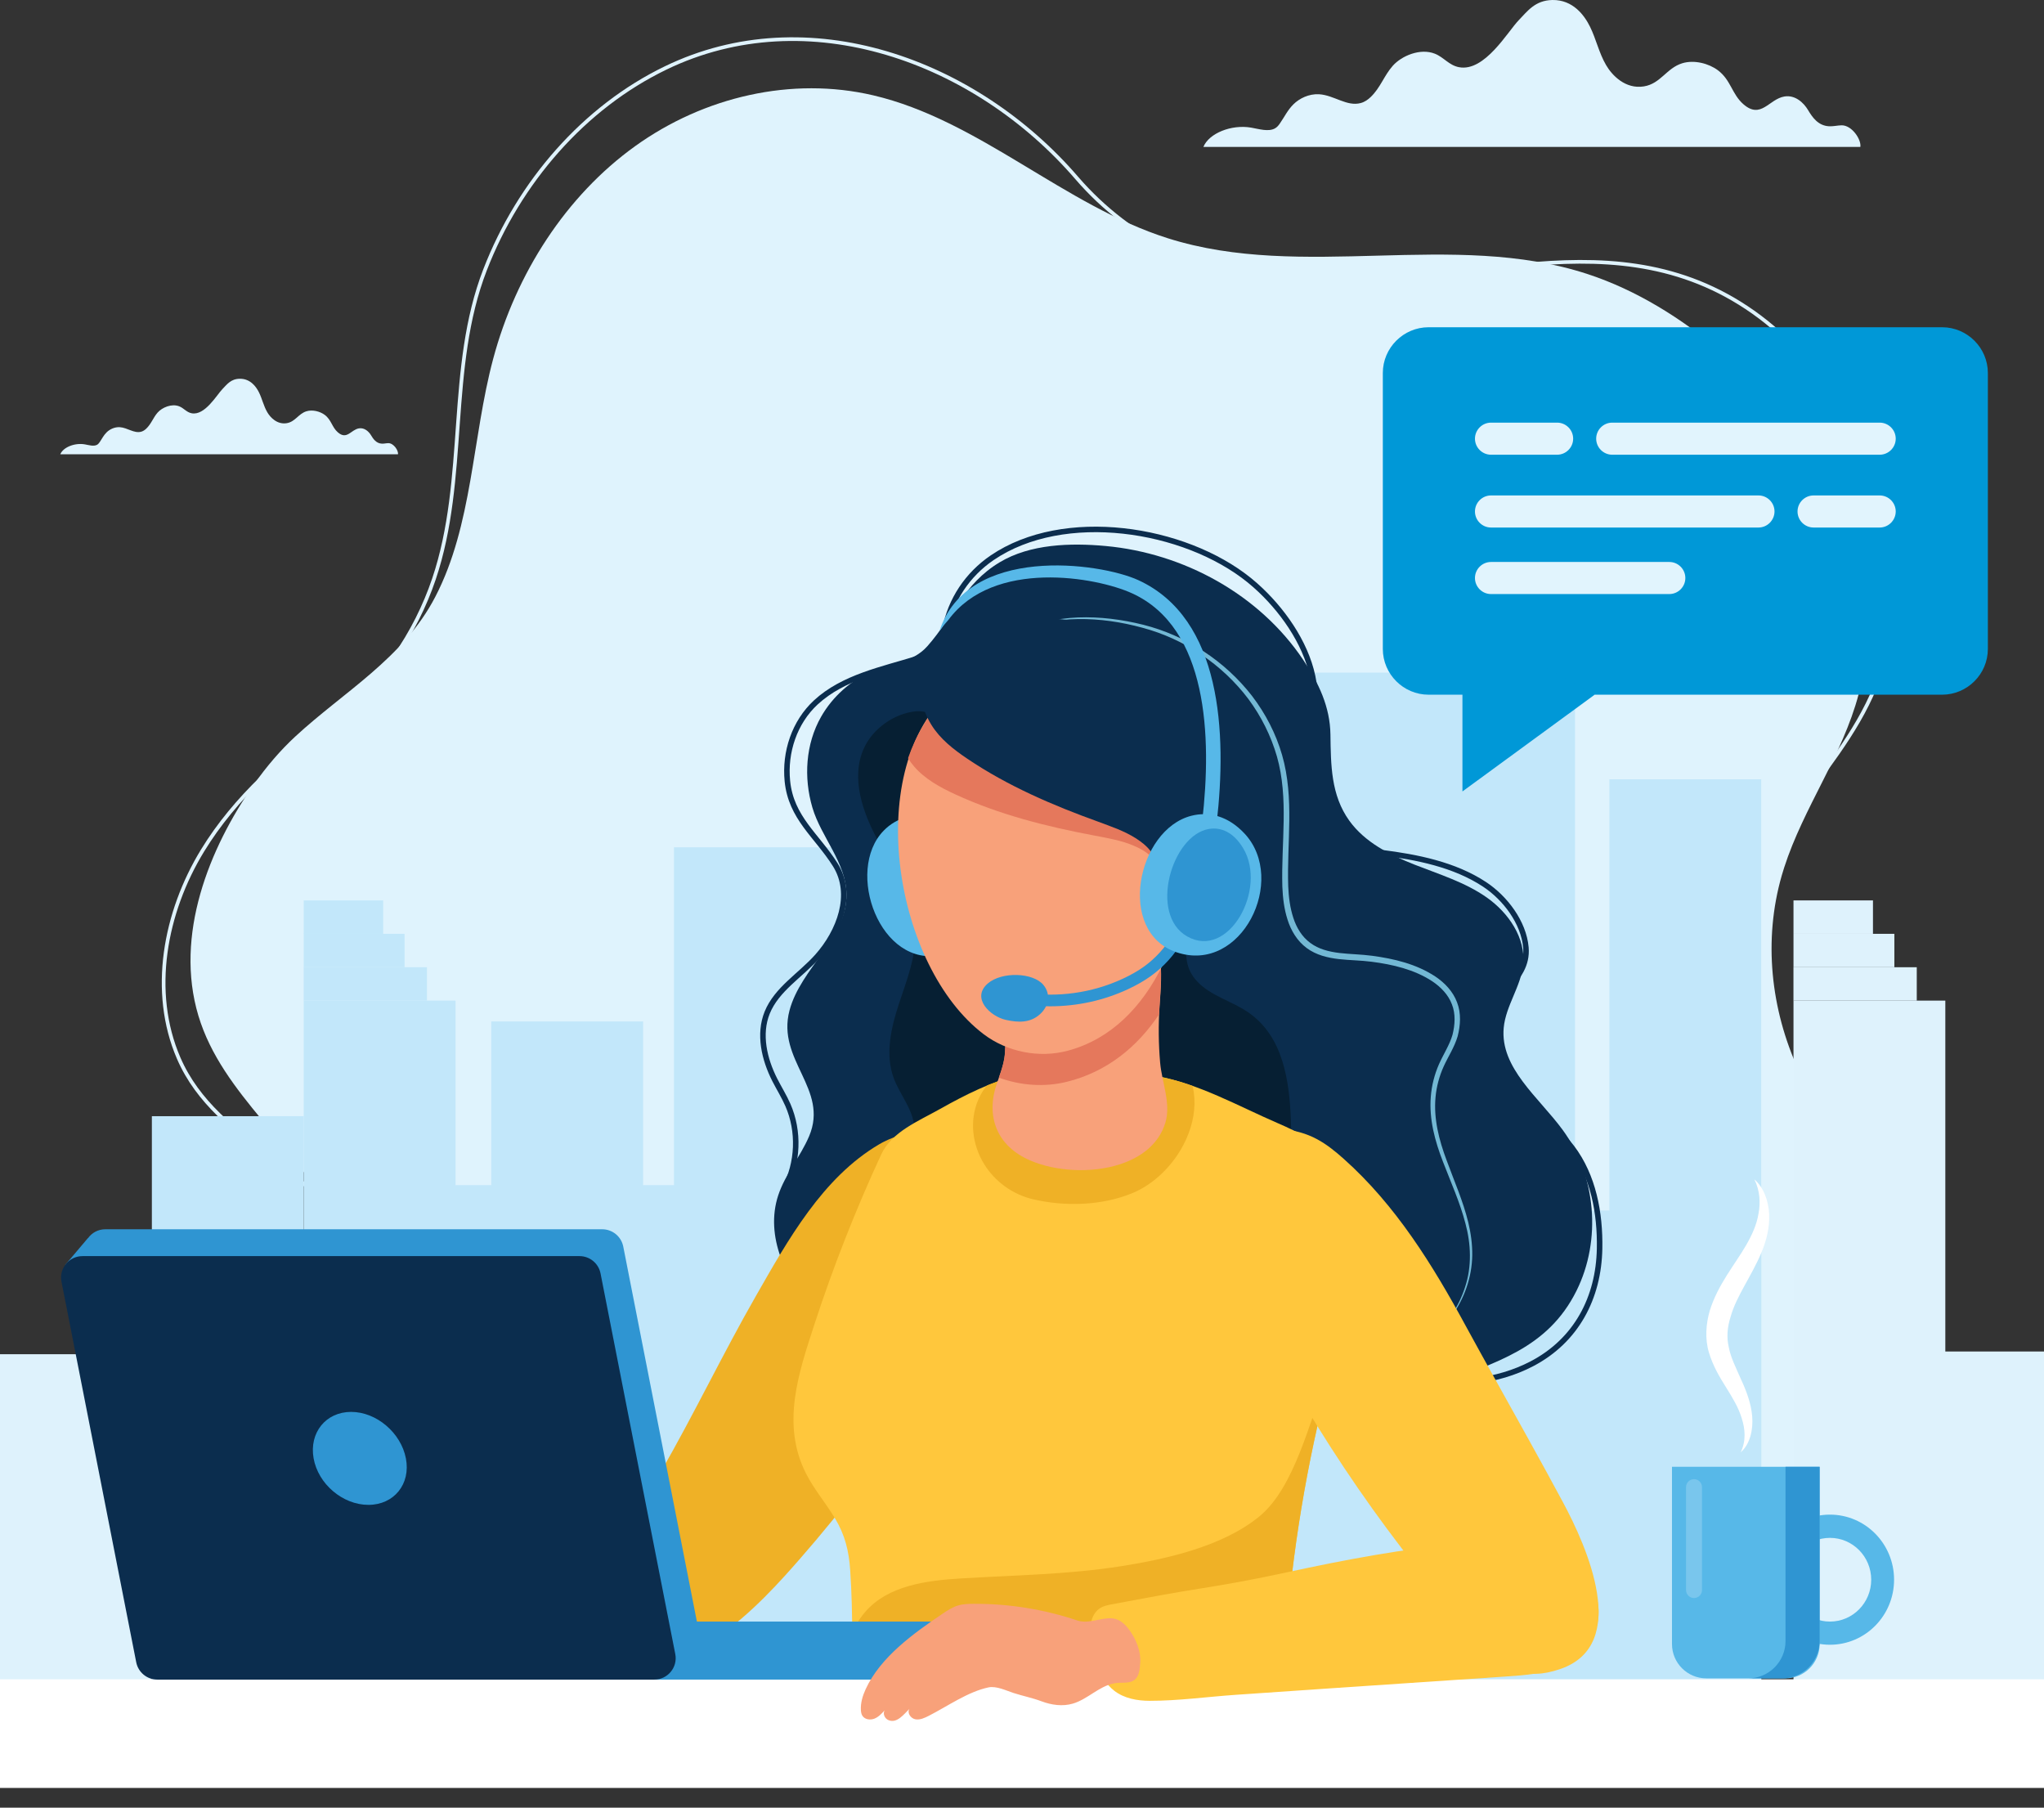<?xml version="1.0" encoding="utf-8"?>
<!-- Generator: Adobe Illustrator 23.0.3, SVG Export Plug-In . SVG Version: 6.00 Build 0)  -->
<svg version="1.1" id="Layer_1" xmlns="http://www.w3.org/2000/svg" xmlns:xlink="http://www.w3.org/1999/xlink" x="0px" y="0px"
	 viewBox="0 0 5568 4923.4" style="enable-background:new 0 0 5568 4923.4;" xml:space="preserve">
<rect x="0" y="0" width="5568" height="4923.4" fill="#333333" stroke="none"/>
<style type="text/css">
	.st0{fill:none;stroke:#DFF3FD;stroke-width:10;stroke-miterlimit:10;}
	.st1{fill:#DFF3FD;}
	.st2{fill:#DEF2FC;}
	.st3{fill:#C2E7FA;}
	.st4{fill:#0B2D4E;}
	.st5{fill:#73B8D4;}
	.st6{fill:#061F33;}
	.st7{fill:#EFB126;}
	.st8{fill:#FFC73C;}
	.st9{clip-path:url(#SVGID_3_);fill:#EFB126;}
	.st10{clip-path:url(#SVGID_5_);fill:#EFB126;}
	.st11{fill:#57B8E8;}
	.st12{fill:none;stroke:#0B2D4E;stroke-width:15;stroke-miterlimit:10;}
	.st13{fill:#F8A17A;}
	.st14{fill:#E5785C;}
	.st15{fill:#2F95D2;}
	.st16{fill:#FFFFFF;}
	.st17{fill:#3F91AC;}
	.st18{opacity:0.2;fill:#FFFFFF;enable-background:new    ;}
	.st19{fill:#0098D7;}
	.st20{fill:#E1F4FD;}
</style>
<g>
	<path class="st0" d="M1978.8,4461.4c-160.2-57.4-335.8-40.9-506.1-43.3c-170.2-2.4-435.8-30.1-499.9-219.1
		c-67.8-200,30.5-407.4,31.3-609.5c0.2-55.3-5.6-111.3-24.7-163.2c-89.2-243.1-388-302-492.7-544.3c-78.2-181-37.8-397.1,65-565.3
		c89.3-146.1,220.2-261,358.6-359.2c126.1-89.4,222.5-233.9,271.9-380.8c92.3-274.3,35.6-574.3,139.1-841.8
		c92.7-239.6,270.2-442.6,491.9-549.8C2200-2.1,2657.2,164.4,2933,484.6c147.9,171.7,360.5,271.4,576.9,289.1
		c420.3,34.4,858.1-194,1247.5,63.8c198.5,131.4,338.7,364.4,382.4,610.3c24.6,138.5,21.8,292.6-31.7,423.3
		c-52.6,128.7-143.3,233.6-221.3,344.8c-129.5,184.7-200.4,431.6-79.3,639.7c53,91,129.5,165.4,202.1,241.6
		c185.8,195.2,254.6,482.5,190.6,742.7c-72.6,295.4-302.8,489.3-602.5,526.4c-221.8,27.5-467.4-8.4-668.5,108.8"/>
	<path class="st1" d="M691.9,2136.2c-122.5,174.2-217.1,411.3-151.5,630.1c65.4,218.1,274.6,352.6,366,559.8
		c51.7,117.1,53.1,245.9,55,371.6c2.6,164.5-29.6,339.3,81.6,478.4c65.8,82.3,165,130.9,265.4,162.8
		c201.6,64.1,412.8,94.2,591.8,215.3c294.2,199,655.4,268.5,1006,247c177.8-10.9,354.1-44.4,524.4-96.3
		c197.9-60.4,373.7-167.3,572.9-224.5c345.3-99.2,817.4-100.6,1019.4-449.9c136-235.2,183.2-525.9,77.3-782.1
		c-50.3-121.8-146.4-214.9-201.1-334.5c-75.6-165.3-96-353.7-45.5-529.3c2.1-7.2,4.3-14.4,6.6-21.6
		c52.8-164.1,158.9-305.3,202.9-472.4c90.7-345-109.7-709.7-373.1-931.5c-109.4-92.1-231.7-168.8-364.9-212.5
		c-367.3-120.6-775.5,19-1143.9-97.7c-282.7-89.5-514.7-322-802.7-389.3c-221.3-51.7-460.5,3.5-648.5,138.6
		s-324.4,346.5-386.6,579.3c-57.6,215.7-55.8,452.7-158,648.7c-87.4,167.7-249.5,258.1-381,379.8
		C763.6,2043.7,725.8,2088,691.9,2136.2z"/>
	<g>
		<g>
			<g>
				<rect x="4885.6" y="2725.3" class="st2" width="413.6" height="1861.9"/>
				<rect x="4260.4" y="3296.8" class="st3" width="537.3" height="1290.5"/>
				<rect x="5046.4" y="3681" class="st2" width="521.6" height="906.3"/>
				<rect x="4885.5" y="2634.4" class="st2" width="335.9" height="91"/>
				<rect x="4885.6" y="2543.4" class="st2" width="274.8" height="91"/>
				<rect x="4885.6" y="2452.4" class="st2" width="216.5" height="91"/>
			</g>
			<g>
				<rect x="3252.7" y="2725.3" class="st3" width="413.6" height="1861.9"/>
				<rect x="4384.1" y="2122.5" class="st3" width="413.6" height="2464.7"/>
				<rect x="2425.4" y="3866.7" class="st3" width="827.3" height="720.5"/>
				<rect x="3459.5" y="1831.9" class="st3" width="831" height="2755.4"/>
				<rect x="3252.6" y="2634.4" class="st3" width="335.9" height="91"/>
				<rect x="3252.7" y="2543.4" class="st3" width="274.8" height="91"/>
				<rect x="3252.7" y="2452.4" class="st3" width="216.5" height="91"/>
			</g>
		</g>
		<g>
			<g>
				<rect x="2460.2" y="2725.3" class="st3" width="413.6" height="1861.9"/>
				<rect x="2873.8" y="3040.1" class="st3" width="413.6" height="1547.2"/>
				<rect x="1836" y="2307.8" class="st3" width="624.2" height="2279.4"/>
				<rect x="2460.1" y="2634.4" class="st3" width="335.9" height="91"/>
				<rect x="2460.2" y="2543.4" class="st3" width="274.8" height="91"/>
				<rect x="2460.2" y="2452.4" class="st3" width="216.5" height="91"/>
			</g>
			<g>
				<rect x="827.3" y="2725.3" class="st3" width="413.6" height="1861.9"/>
				<rect x="413.7" y="3040.1" class="st3" width="413.6" height="1547.2"/>
				<rect x="1338.3" y="2782" class="st3" width="413.6" height="1805.3"/>
				<rect x="0" y="3688.4" class="st2" width="413.6" height="898.8"/>
				<rect x="1034.1" y="3227.9" class="st3" width="831" height="1359.4"/>
				<rect x="827.2" y="2634.4" class="st3" width="335.9" height="91"/>
				<rect x="380.4" y="4192.9" class="st3" width="335.9" height="91"/>
				<rect x="827.3" y="2543.4" class="st3" width="274.8" height="91"/>
				<rect x="827.3" y="2452.4" class="st3" width="216.5" height="91"/>
			</g>
			<rect x="2613" y="3214.6" class="st3" width="543.8" height="91"/>
			<rect x="2613" y="3540.7" class="st3" width="543.8" height="91"/>
			<rect x="2613" y="3866.7" class="st3" width="543.8" height="91"/>
			<rect x="528.8" y="3866.7" class="st3" width="543.8" height="91"/>
			<rect x="528.8" y="4192.9" class="st3" width="543.8" height="91"/>
		</g>
	</g>
	<path class="st1" d="M5067.7,400.2c3.3-19.7-22.9-59.6-51.4-58.9c-11.3,0.3-22.4,3.2-33.8,2.6c-30.2-1.5-45.8-25-57.4-44.4
		c-11.6-19.5-34.8-41.6-64.2-36.7c-42.3,7.1-63.7,63-111.8,21c-31.5-27.5-33.9-65.8-69.5-92.5c-24.5-18.3-64.3-29.1-97.1-19
		c-42.8,13.2-58.8,55.7-104.4,63c-50.5,8.2-86.9-30.3-103-58c-19.6-33.6-26.8-70-43.6-104.2c-15.5-31.6-46.7-74-102.6-73.1
		c-47.3,0.8-68.1,30.7-91.3,54.5c-30.2,30.9-92.9,141.9-163.2,128.5c-27.4-5.2-41.1-27-65.9-36.8c-39.8-15.7-90.5,5.9-114.5,33
		s-33.5,59.8-60.6,85.5c-7,6.6-15.5,12.9-26.5,15.9c-37.8,10.4-73.1-21.5-113.6-23.9c-28-1.6-53.9,11.5-70,27.5s-24.8,35-37.1,52.5
		c-3.4,4.9-7.3,9.8-13.5,13.2c-17.8,9.5-42.8,1.5-64.5-2.3c-53.8-9.3-114.9,15.4-130.1,52.6L5067.7,400.2L5067.7,400.2z"/>
	<path class="st1" d="M1084.1,1237.3c1.7-10.1-11.8-30.6-26.4-30.3c-5.8,0.1-11.5,1.6-17.4,1.4c-15.5-0.8-23.6-12.8-29.5-22.8
		c-6-10-17.9-21.4-33-18.9c-21.8,3.7-32.7,32.4-57.5,10.8c-16.2-14.1-17.4-33.8-35.7-47.5c-12.6-9.4-33.1-15-49.9-9.8
		c-22,6.8-30.2,28.6-53.7,32.4c-26,4.2-44.7-15.6-52.9-29.8c-10.1-17.3-13.8-36-22.4-53.6c-8-16.3-24-38.1-52.8-37.6
		c-24.3,0.4-35,15.8-46.9,28c-15.5,15.9-47.8,72.9-83.9,66c-14.1-2.7-21.1-13.9-33.9-18.9c-20.5-8.1-46.5,3-58.8,17
		c-12.3,13.9-17.2,30.8-31.1,43.9c-3.6,3.4-8,6.6-13.6,8.2c-19.5,5.3-37.6-11-58.4-12.3c-14.4-0.8-27.7,5.9-36,14.2
		c-8.3,8.2-12.8,18-19.1,27c-1.8,2.5-3.8,5.1-6.9,6.8c-9.1,4.9-22,0.8-33.2-1.2c-27.7-4.8-59.1,7.9-66.9,27L1084.1,1237.3
		L1084.1,1237.3z"/>
	<g>
		<path class="st4" d="M3900.1,3778c-156.1,55.2-344.4,49.6-486.5-41.5c-139.6-89.6-266.9-154.3-438.7-151.1
			c-153.5,2.8-280.5,85.8-429.2,103.5c-117.9,14-237.7-37.4-323.2-119.9c-83.4-80.5-138.8-203.2-102.6-313.3
			c19-57.7,60.5-105.2,84.2-161.1c54.6-128.9-89.2-206.6-53.5-342.3c30.4-115.4,157-197.7,155.2-317c-1.4-87.3-69-155-92.8-235.8
			c-24-81.5-18.7-172.8,23.7-247.3c31.1-54.7,81.2-99.5,139.1-124.2c52.1-22.2,110.2-22.6,150.5-68.1
			c71.7-81.1,98.1-168.9,196.5-228.2c83.3-50.2,193.4-53.4,289-44.6c212.4,19.5,418.6,131.6,538.3,310.2
			c42.4,63.3,73,128.1,74.1,203.3c1.2,82.2,1.1,164.9,51.5,234.8c42.3,58.7,110.2,93,177.5,119.5s137.9,47.9,197,89.6
			c59.1,41.7,106,109.8,99.1,181.8c-5.8,60.3-47.5,112.7-53.1,173c-10.1,109.6,95.5,189.3,160.6,278.1
			c91.2,124.3,106.3,300.1,37.7,438.1c-79,158.9-222.5,194.8-372.9,254.6C3914.6,3772.7,3907.4,3775.4,3900.1,3778z"/>
		<g>
			<path class="st5" d="M2765,1728.1c51.6-30.2,111.6-44,171.3-46.4c59.8-2.3,119.8,5.4,177.9,19.9
				c116.5,29.3,222.6,98.7,296.6,194.1c36.6,48,64.9,102.5,81.7,160.7c16.9,58.4,20.3,119.4,19.6,179.2
				c-0.6,59.9-4.9,119.4-2.9,178.3c1.2,29.2,4.9,58.4,13.8,85.7c8.7,27.2,23.9,52.3,46.4,68.6c22.2,16.8,50.6,23.9,79.4,27.4
				c28.9,3.4,59,3.6,89,7.6c59.5,8,120,22.2,171.9,56.3c25.5,17,48.4,40.7,59.5,70.7c11.5,29.9,9.2,62.6,1.5,92.5
				c-9,30.2-26.1,55.5-38,81.9s-19.6,54.8-22.2,83.8c-5.5,58.2,9.4,116.6,30.2,171.9c20.3,55.7,44.8,110.6,59,169.1
				c7,29.2,11.2,59.3,10.8,89.4c-0.4,30.1-5.9,60.1-15.7,88.4c-19.6,56.7-56.5,107.1-104.2,142.7c46.9-36.8,82.3-87.7,100.3-144.1
				c18.8-56.5,16.3-117.7,0.8-174.5c-14.9-57.3-39.7-111.5-61-167.3c-21.6-55.5-38.1-115.5-33.1-176.8c2.3-30.4,10-60.5,22.2-88.5
				c12.4-27.9,29-52.8,36.9-80.1c6.9-27.6,8.8-56.9-1.5-83c-9.8-26.1-30.2-47.4-54-63.2c-48.3-31.7-107.3-45.6-165.2-53
				c-29-3.8-58.7-3.8-89-7.2c-30-3.5-61.7-10.8-87.6-30.2c-25.9-19.1-42.8-47.8-52-77.1c-9.5-29.5-13-60.1-14.2-90.3
				c-1.7-60.3,2.8-119.8,3.6-179.1c0.9-59.2-2.2-118.5-18.3-175c-16.2-56.3-42.9-109.6-77.9-156.8
				c-70.9-93.9-174.1-163.4-288.3-193.9c-57-15.6-116.3-24.6-175.7-23.7C2877.2,1686.8,2817.3,1699.1,2765,1728.1z"/>
		</g>
		<path class="st6" d="M3516.5,3049.6c5.5,134.7-25.7,235.9-148.9,302.6c-98.1,53.1-215.7,70.5-324,73.2
			c-181.6,4.5-384-42.4-519.9-170c-24.7-23.2-48.3-51.5-50.1-85.3c-1.6-30.7,15.3-59.6,16.8-90.4c2.5-51.8-37.8-94.7-55.8-143.3
			c-23.8-64.2-7.6-135.9,13.7-201c21.4-65.1,48.1-130.8,44.9-199.2c-4.2-88.7-57.5-166.2-100.2-244.1
			c-42.7-77.9-76.3-172.7-39.8-253.7c24-53.4,81.4-94.4,140-100.9c61.9-6.9,117.5,63.9,157.2,102.8
			c53.4,52.4,112.8,98.7,176.7,137.5c88.4,53.7,185.5,93.3,268.7,154.8c50.3,37.2,104.3,88.3,128.4,147.6
			c27.1,66.8-20.3,131.5,37,192.9c37,39.6,93.8,53.1,138.5,83.8C3495.6,2822.2,3512.1,2943.2,3516.5,3049.6z"/>
		<path class="st7" d="M2513.4,3803.5c127.5-196.5,206.9-437.7,96.1-659.6c-11.2-22.5-24.7-47-48.6-55
			c-51.3-17.1-120.9,1.3-165.5,27.5C2240.6,3207.1,2146,3378,2059,3530c-90.3,157.9-168.8,322.3-259.5,480
			c-36.8,63.9-73.9,128.6-93.6,199.6c-17.3,62.2-19.2,133.4,4.4,194.3c101.9,263.1,382-59.2,467.3-156.5
			C2299.3,4108.4,2412.9,3958.4,2513.4,3803.5z"/>
		<g>
			<g>
				<path id="SVGID_1_" class="st8" d="M3667.4,3583.6c36.7-155.2,55.7-314-27.4-419.8c-37.5-47.8-104.4-81-159.1-104.6
					c-106.7-46.1-215.8-108.1-330-128.2c-120.4-21.2-254.3-34.3-374.4-3.9c-76.2,19.2-147.5,54.9-215.7,93.3
					c-59.1,33.3-131.7,62.1-160.4,124.1c-69.6,150.4-131.3,307.3-182.6,464.8c-42.9,131.8-89.9,270-22.4,403.6
					c21.9,43.3,53.7,80.3,78.7,121.7c27.9,46.1,38.3,89.4,41.9,142.5c8.3,121.3,5.1,242.9,4.7,364.3c-0.1,35,0.4,71.4,15.7,102.8
					c30.2,62,112.3,62.9,171.4,62.8c194.9-0.3,389.8-0.7,584.7-1c81.1-0.1,143.1,9.8,219.2,25.4c64.1,13.2,119.1-19.2,149.8-78.8
					c29.1-56.4,31.3-122.3,34.4-185.8c12.1-246.8,47.1-492.4,104.4-732.7C3616.9,3766.2,3645.3,3677.2,3667.4,3583.6z"/>
			</g>
			<g>
				<defs>
					<path id="SVGID_2_" d="M3667.4,3583.6c36.7-155.2,55.7-314-27.4-419.8c-37.5-47.8-104.4-81-159.1-104.6
						c-106.7-46.1-215.8-108.1-330-128.2c-120.4-21.2-254.3-34.3-374.4-3.9c-76.2,19.2-147.5,54.9-215.7,93.3
						c-59.1,33.3-131.7,62.1-160.4,124.1c-69.6,150.4-131.3,307.3-182.6,464.8c-42.9,131.8-89.9,270-22.4,403.6
						c21.9,43.3,53.7,80.3,78.7,121.7c27.9,46.1,38.3,89.4,41.9,142.5c8.3,121.3,5.1,242.9,4.7,364.3c-0.1,35,0.4,71.4,15.7,102.8
						c30.2,62,112.3,62.9,171.4,62.8c194.9-0.3,389.8-0.7,584.7-1c81.1-0.1,143.1,9.8,219.2,25.4c64.1,13.2,119.1-19.2,149.8-78.8
						c29.1-56.4,31.3-122.3,34.4-185.8c12.1-246.8,47.1-492.4,104.4-732.7C3616.9,3766.2,3645.3,3677.2,3667.4,3583.6z"/>
				</defs>
				<clipPath id="SVGID_3_">
					<use xlink:href="#SVGID_2_"  style="overflow:visible;"/>
				</clipPath>
				<path class="st9" d="M3216,3132.1c45.9-77.2,56.3-173.6-3.8-248c-27.5-34-76.1-37.8-117.7-38.6c-81.8-1.5-163.8,7.2-243.5,25.8
					c-75.9,17.8-153.4,47.8-186.3,124.5c-24.4,57-15.9,122.9,16.3,175c29.2,47.3,77.7,82.4,131.9,95.3c87.4,20.8,189.7,18,273.1-17
					C3138.3,3227.1,3185.1,3183.9,3216,3132.1z"/>
			</g>
			<g>
				<defs>
					<path id="SVGID_4_" d="M3667.4,3583.6c36.7-155.2,55.7-314-27.4-419.8c-37.5-47.8-104.4-81-159.1-104.6
						c-106.7-46.1-215.8-108.1-330-128.2c-120.4-21.2-254.3-34.3-374.4-3.9c-76.2,19.2-147.5,54.9-215.7,93.3
						c-59.1,33.3-131.7,62.1-160.4,124.1c-69.6,150.4-131.3,307.3-182.6,464.8c-42.9,131.8-89.9,270-22.4,403.6
						c21.9,43.3,53.7,80.3,78.7,121.7c27.9,46.1,38.3,89.4,41.9,142.5c8.3,121.3,5.1,242.9,4.7,364.3c-0.1,35,0.4,71.4,15.7,102.8
						c30.2,62,112.3,62.9,171.4,62.8c194.9-0.3,389.8-0.7,584.7-1c81.1-0.1,143.1,9.8,219.2,25.4c64.1,13.2,119.1-19.2,149.8-78.8
						c29.1-56.4,31.3-122.3,34.4-185.8c12.1-246.8,47.1-492.4,104.4-732.7C3616.9,3766.2,3645.3,3677.2,3667.4,3583.6z"/>
				</defs>
				<clipPath id="SVGID_5_">
					<use xlink:href="#SVGID_4_"  style="overflow:visible;"/>
				</clipPath>
				<path class="st10" d="M3736.5,4295.3c-0.6-119-1.2-238.1-1.8-357.1c-0.2-41.4,26.7-293.7-37.8-290.8c-7,0.3-13.3,3.9-19,7.9
					c-32.1,22.9-48.5,61.4-63.5,97.8c-47,114.3-86.4,297.4-184.2,377.4c-99.4,81.4-252.3,115.7-375.8,135.2
					c-144.3,22.8-290.9,24.5-436.7,33.4c-94.3,5.7-198.3,19.3-260.3,90.6c-44.2,50.9-66.8,127.3-90.4,189.5
					c-20.6,54.4-37.1,119,4.8,168.2c17.9,21,42.7,34.8,67.6,46.6c91,42.9,190.4,64.5,289.6,81.1c277.6,46.5,560.6,56.1,841.8,42.7
					c60.1-2.9,125.3-8.9,169.6-49.5c33-30.3,48.5-74.8,59.6-118.2C3737.8,4602.3,3737.2,4447.8,3736.5,4295.3z"/>
			</g>
		</g>
		<path class="st11" d="M2407.1,2262.5c-106.4,109.4-9.9,376.8,159.7,338.1c182.3-41.6,154.8-325.6-10-372.2
			C2492.6,2210.2,2441.3,2227.3,2407.1,2262.5z"/>
		<path class="st12" d="M3858.9,3760c106.6,13.6,218.9,4.2,314.1-45.6c121.2-63.4,181.9-179.8,184.4-313.6
			c1.8-96.9-16.9-198-75.5-275.3c-63.6-84.1-170.3-135.7-209.8-233.4c-25.6-63.3-19.5-149.4,31.2-198.4
			c32.3-31.2,57.5-66.3,53.4-113c-6.1-68.7-56.4-134.8-112.5-171.9c-82.4-54.4-184.8-74.4-281.2-86.6
			c-65.3-8.3-130.3-26.6-150.5-96.9c-10.9-37.9-8.7-77.9-10.8-116.9c-4.3-83.1-10.4-166.2-22.8-248.6
			c-14.3-94.9-76-186.8-144.7-252.2c-9.9-9.4-20.1-18.4-30.7-27c-177.3-143.6-505.4-194.5-700.9-61.4
			c-66.7,45.4-113.4,114.8-128.2,194.2c-9.9,53.1-24.3,64.5-76.1,80.6c-94.2,29.2-201,50-275.8,119c-58.5,54-85.4,135.8-77.6,214.3
			c9.9,100.2,80,148.1,130.2,227.6c51.2,81.1,10.9,183.1-48.5,250c-45.8,51.5-110.8,89.2-136.7,153.1c-23.8,58.8-8,126.8,20.7,183.3
			c11.7,22.9,25.4,44.8,35.7,68.3c31.3,71.7,28.1,157.5-8.5,226.6"/>
		<path class="st8" d="M4161.1,3915.1c32.6,58.8,65,117.7,96.8,177c64.6,120.3,184.5,387.6-7.5,453.7c-96.7,33.3-152,0.7-216-69.7
			c-241.8-266.5-448-565.3-611.5-885.9c-60.8-119.3-222.3-430.2-26.2-501.3c61.9-22.4,133.3-17.2,191.3,14
			c26.5,14.3,50.1,33.5,72.5,53.5c141.6,126.2,242.4,289.1,332,454.4C4048.2,3712.9,4105,3813.8,4161.1,3915.1z"/>
		<path class="st13" d="M3049.8,3171.4c58.4-18.7,106.5-55,124.5-112.8c16.4-52.4-9.4-111.3-14-164.2c-4.4-50.7-5-101.6-1.6-152.3
			c3.1-46.9,7.6-95.7,0.3-142.5c-4.1-26.7-18.8-22.1-45.8-32.8c-27-10.6-57.3-10.7-86.7-10.6c-60.1,0.1-216.9-4.2-254,48.5
			c-17.1,24.2-18.4,54.7-19.2,83.5c-1,34.8-7.1,79.9-12.8,128.5c-2.5,21.6-1,43.2-4.3,64.6c-3.7,24.1-12.8,47.1-20.8,70.1
			c-30.2,87.1-1.9,170,92.3,209.8C2875.2,3190.1,2971.7,3196.5,3049.8,3171.4z"/>
		<path class="st14" d="M3158.7,2599.7c-4.1-26.7-18.8-22.1-45.8-32.8c-27-10.6-57.3-10.7-86.7-10.6c-60.1,0.1-216.9-4.2-254,48.5
			c-17.1,24.2-18.4,54.7-19.2,83.5c-1,34.8-7.1,79.9-12.8,128.5c-2.5,21.6-1,43.2-4.3,64.6c-2.8,18.3-8.8,36-15,53.6
			c58.3,21.6,124.1,26.5,184.9,11.5c109.5-27,192.5-95.1,251.6-183.8c0.3-6.9,0.5-13.8,1-20.7
			C3161.4,2695.3,3165.9,2646.4,3158.7,2599.7z"/>
		<path class="st13" d="M3246,2256.4c-0.5-80.3-11.6-156.4-32.2-219.7c-89.1-272.9-429.5-340.3-634.5-144.4
			c-228.6,218.4-141.1,740.7,99.7,924.1c64.4,49,151.8,66.3,230,45.3C3145.5,2798.3,3247.5,2507.2,3246,2256.4z"/>
		<path class="st13" d="M3201.2,2263.2c104.7-57.3,137,87.7,118.9,159.9c-7.4,29.8-19.2,58.9-37.7,83.4
			c-24.9,33-96.2,87.8-137.2,51.7c-18.6-16.4-20.5-44.2-21.1-69C3122.6,2422.6,3130.2,2302,3201.2,2263.2z"/>
		<g>
			<path class="st15" d="M2860.1,2740.8c-25.7,0-51.5-1.9-77.4-5.7l4.6-31.4c94,13.9,187.7,0.8,271.1-37.9
				c22.6-10.5,41.8-21.5,58.7-33.7c30.6-22.2,56.9-51.1,76-83.7l27.4,16c-21.3,36.4-50.6,68.7-84.7,93.4
				c-18.5,13.4-39.4,25.4-63.9,36.8C3005.8,2725.2,2933.8,2740.8,2860.1,2740.8z"/>
		</g>
		<g>
			<path class="st15" d="M2690.9,2678.6c38.3-32.9,123.4-30,151.5,4.1c20.8,25.3,14.5,57.4-8.5,78.8c-27.1,25.3-60.6,23.8-94.4,16.2
				C2697.3,2768.1,2644.8,2718.2,2690.9,2678.6z"/>
		</g>
		<path class="st14" d="M3246.5,2048c-93.8-287.3-452.2-358.2-668-152c-47.7,45.6-82.1,103.8-105,169.2c4.8,7.4,10.2,14.9,16.6,22.4
			c29.6,34.3,70.5,56.7,111.6,75.7c120.1,55.5,249.6,88.1,379.7,112.5c9.6,1.8,19.2,3.6,28.8,5.5c35.8,7.1,71.4,15.9,102.6,34.3
			c88.4,52.1,50.4,166.7,115.2,216.9c5.9,4.5,11.8,7.5,17.7,9.6c23.9-85.6,35.1-176.4,34.6-262.7
			C3279.9,2194.8,3268.2,2114.6,3246.5,2048z"/>
		<path class="st4" d="M3019.6,2248.4c34.2,12.7,67.9,27.1,95.8,50.2c79,65.5,23.2,172.6,79.1,232.5
			c49.6,53.1,124.8-17.1,144.5-66.1c36.3-90.3,34.2-190.8,31.5-288.2c-1.5-54.3-3.1-109.3-19-161.2
			c-17.4-56.6-51.2-107.1-91.4-150.6c-116.2-125.4-291.6-190.6-461.4-179.9c-132.8,8.4-365.8,120-261.6,289
			c23.8,38.6,60.5,67.2,98.1,92.5c109.7,74,232.4,126.8,356.9,171.6C3001.1,2241.7,3010.4,2245,3019.6,2248.4z"/>
		<path class="st11" d="M3245.2,2221.9c-147.8,37.9-204.9,316.4-40,371.8c177.2,59.6,301.9-197.1,185.6-322.8
			C3345.4,2221.9,3292.8,2209.7,3245.2,2221.9z"/>
		<path class="st15" d="M3293.7,2257.7c-102,16.4-164.9,233.2-59.7,292.8c113,64.1,219-128.9,152.6-240.1
			C3360.6,2267,3326.5,2252.4,3293.7,2257.7z"/>
		<g>
			<path class="st11" d="M3314.3,2241.4l-39.4-4.6c26.7-231.1,15.3-526.4-190.8-620.7c-97.6-44.7-377.2-94.2-500.2,71.8
				c-14.8,16.6-24.7,30.6-24.7,30.6c76.3-235.4,436.1-186.7,541.4-138.5C3328.4,1684.3,3342.5,1997.2,3314.3,2241.4z"/>
		</g>
		<rect y="4573.8" class="st16" width="5568" height="295.9"/>
		<g>
			<rect x="1762.9" y="4416.6" class="st15" width="806.9" height="158"/>
			<g>
				<path class="st15" d="M1901.4,4431.9l-203.6-1036.7c-5.4-27.4-29.4-47.1-57.3-47.1H286.7c-19.6,0-36.4,9.7-46.9,24.1l-0.2-0.2
					l-62.5,73.9l55.5-12.2l200.5,1020.7c5.4,27.4,29.4,47.1,57.3,47.1h1353.7C1880.8,4501.6,1908.4,4468,1901.4,4431.9z"/>
				<path class="st4" d="M428.5,4574.6h1353.7c36.8,0,64.4-33.6,57.3-69.6l-203.6-1036.7c-5.4-27.4-29.4-47.1-57.3-47.1H224.8
					c-36.8,0-64.4,33.6-57.3,69.6l203.6,1036.7C376.5,4554.8,400.5,4574.6,428.5,4574.6z"/>
				<path class="st15" d="M854.3,3972.1c12.5,69.9,79.3,126.6,149.2,126.6s115.7-56.7,102.2-126.6
					c-13.5-69.9-80.3-126.6-149.2-126.6C887.5,3845.5,841.8,3902.2,854.3,3972.1z"/>
			</g>
			<path class="st17" d="M166.4,3469.3"/>
		</g>
		<g>
			<g>
				<g>
					<path class="st16" d="M4741.8,3955.6c14.9-30.8,12.3-63.3,2.8-92.7c-9-30.1-25.2-55.9-42.7-84.3c-17.7-27.9-35.7-58.3-46.7-95
						c-11.2-37-8-78.6,2.3-113.7c22.2-71.6,67.8-124.4,99.1-178.5c15.7-27.3,28.6-55.1,33.7-85.8c5.7-30.4,3.8-62.8-11.2-93.4
						c25.9,22.7,38.5,59.4,40.2,95c1.6,36-7.5,72.4-21.2,104.5c-27.2,65.1-68,117.9-83.9,175c-9,28.3-11.2,55.7-4.8,83.1
						c5.3,28.1,20,56.5,33.3,87.2c14,30,27.4,64.7,30.4,100.4C4776,3892.8,4768,3932.6,4741.8,3955.6z"/>
				</g>
			</g>
			<g>
				<g>
					<path class="st11" d="M4863.3,4571.2h-215.2c-51.7,0-93.5-41.9-93.5-93.5V3995h402.3v482.7
						C4956.8,4529.4,4914.9,4571.2,4863.3,4571.2z"/>
					<path class="st11" d="M4984.9,4125.3c-96.5,0-174.7,79.4-174.7,177.2s78.2,177.2,174.7,177.2s174.7-79.4,174.7-177.2
						S5081.4,4125.3,4984.9,4125.3z M4984.9,4416.6c-62.1,0-112.4-51.1-112.4-114s50.3-114,112.4-114s112.4,51.1,112.4,114
						S5047,4416.6,4984.9,4416.6z"/>
					<path class="st18" d="M4614.7,4352.5L4614.7,4352.5c-12,0-21.8-9.8-21.8-21.7v-280.4c0-12,9.8-21.7,21.8-21.7l0,0
						c12,0,21.7,9.8,21.7,21.7v280.4C4636.4,4342.7,4626.6,4352.5,4614.7,4352.5z"/>
					<path class="st15" d="M4863.9,3995v474.4c0,56.3-45.6,101.9-101.9,101.9h92.9c56.3,0,101.9-45.6,101.9-101.9V3995H4863.9z"/>
				</g>
			</g>
		</g>
		<g>
			<path class="st19" d="M3891.6,1892.1h1398.8c68.6,0,124.7-56.1,124.7-124.7V1016c0-68.6-56.1-124.7-124.7-124.7H3891.6
				c-68.6,0-124.7,56.1-124.7,124.7v751.4C3766.9,1836,3823,1892.1,3891.6,1892.1z"/>
			<polygon class="st19" points="3983.8,2155.6 3983.8,1695.6 4344,1892.1 			"/>
			<path class="st20" d="M4790.2,1436.8h-728.6c-24,0-43.7-19.6-43.7-43.7l0,0c0-24,19.6-43.7,43.7-43.7h728.6
				c24,0,43.7,19.6,43.7,43.7l0,0C4833.8,1417.1,4814.2,1436.8,4790.2,1436.8z"/>
			<path class="st20" d="M5120.4,1436.8h-180.1c-24,0-43.7-19.6-43.7-43.7l0,0c0-24,19.6-43.7,43.7-43.7h180.1
				c24,0,43.7,19.6,43.7,43.7l0,0C5164,1417.1,5144.4,1436.8,5120.4,1436.8z"/>
			<path class="st20" d="M4391.8,1151.1h728.6c24,0,43.7,19.6,43.7,43.7l0,0c0,24-19.6,43.7-43.7,43.7h-728.6
				c-24,0-43.7-19.6-43.7-43.7l0,0C4348.1,1170.8,4367.7,1151.1,4391.8,1151.1z"/>
			<path class="st20" d="M4061.6,1151.1h180.1c24,0,43.7,19.6,43.7,43.7l0,0c0,24-19.6,43.7-43.7,43.7h-180.1
				c-24,0-43.7-19.6-43.7-43.7l0,0C4017.9,1170.8,4037.6,1151.1,4061.6,1151.1z"/>
			<path class="st20" d="M4547.3,1618h-485.7c-24,0-43.7-19.6-43.7-43.7l0,0c0-24,19.6-43.7,43.7-43.7h485.7
				c24,0,43.7,19.6,43.7,43.7l0,0C4591,1598.4,4571.3,1618,4547.3,1618z"/>
		</g>
		<path class="st8" d="M3217,4335.2c16.5-2.8,33-5.5,49.6-8.1c80.5-12.6,160.7-27.6,240.5-45c158-34.3,316.8-63.8,477.6-79.1
			c17-1.6,34.1-3.1,51.2-4.4c72.1-5.4,147.6-7.2,213.6,27.2c66,34.5,118.5,116,102.4,194.6c-11.3,55.2-53.6,96.8-100.5,117.8
			s-98.6,24.6-149.3,28c-164.2,11.1-328.3,22.1-492.5,33.2c-81.3,5.4-162.6,11-243.8,16.7c-77.6,5.4-156.4,16.4-234.2,16.3
			c-32.9,0-69.7-6.2-97.3-28.2c-38.5-30.5-61.6-95.5-65.3-146.4c-1.9-26.4,3.2-58.4,23.4-74.7c10.8-8.7,24.6-11.4,37.8-13.8
			C3092.5,4357.8,3154.6,4345.8,3217,4335.2z"/>
		<path class="st13" d="M3032.8,4585.3c-39.7,8.2-70.7,43.1-110.2,54.7c-28.2,8.3-58.4,3.9-85.5-6.3c-24.9-9.3-50.2-14.3-75.8-22.5
			c-19.9-6.4-46.8-19.8-68.3-15.4c-56.1,11.7-112.1,51.6-163,77.5c-11.4,5.8-24,11.8-36.6,9.4s-23.1-17.7-16-28.3
			c-14.6,13.7-34,41-57.6,30.4c-9.7-4.3-15.5-17.1-10.1-26.3c-8.1,8.9-16.6,18.1-27.8,22.5s-25.9,2.5-32.5-7.6
			c-3.1-4.7-4-10.6-4.3-16.2c-1-19.5,4.9-38.7,13-56.4c40.1-87.4,130.7-152.3,207.8-204.4c13.6-9.2,27.5-18.6,43.3-23.4
			c14.1-4.3,29-4.8,43.8-4.8c95.6-0.4,191.3,15,281.9,45.5c19.6,6.6,41.2,1,60.7-2.7c14.5-2.7,29.6-5.4,43.7-1.3
			c15.8,4.6,28.1,17.1,37.7,30.5c17.7,24.6,31.3,57.1,29.1,88c-1.6,23.4-3.4,48.7-31,53.7c-11.2,2-22.7,0.8-34,1.9
			C3038.3,4584.3,3035.6,4584.7,3032.8,4585.3z"/>
	</g>
</g>
</svg>
